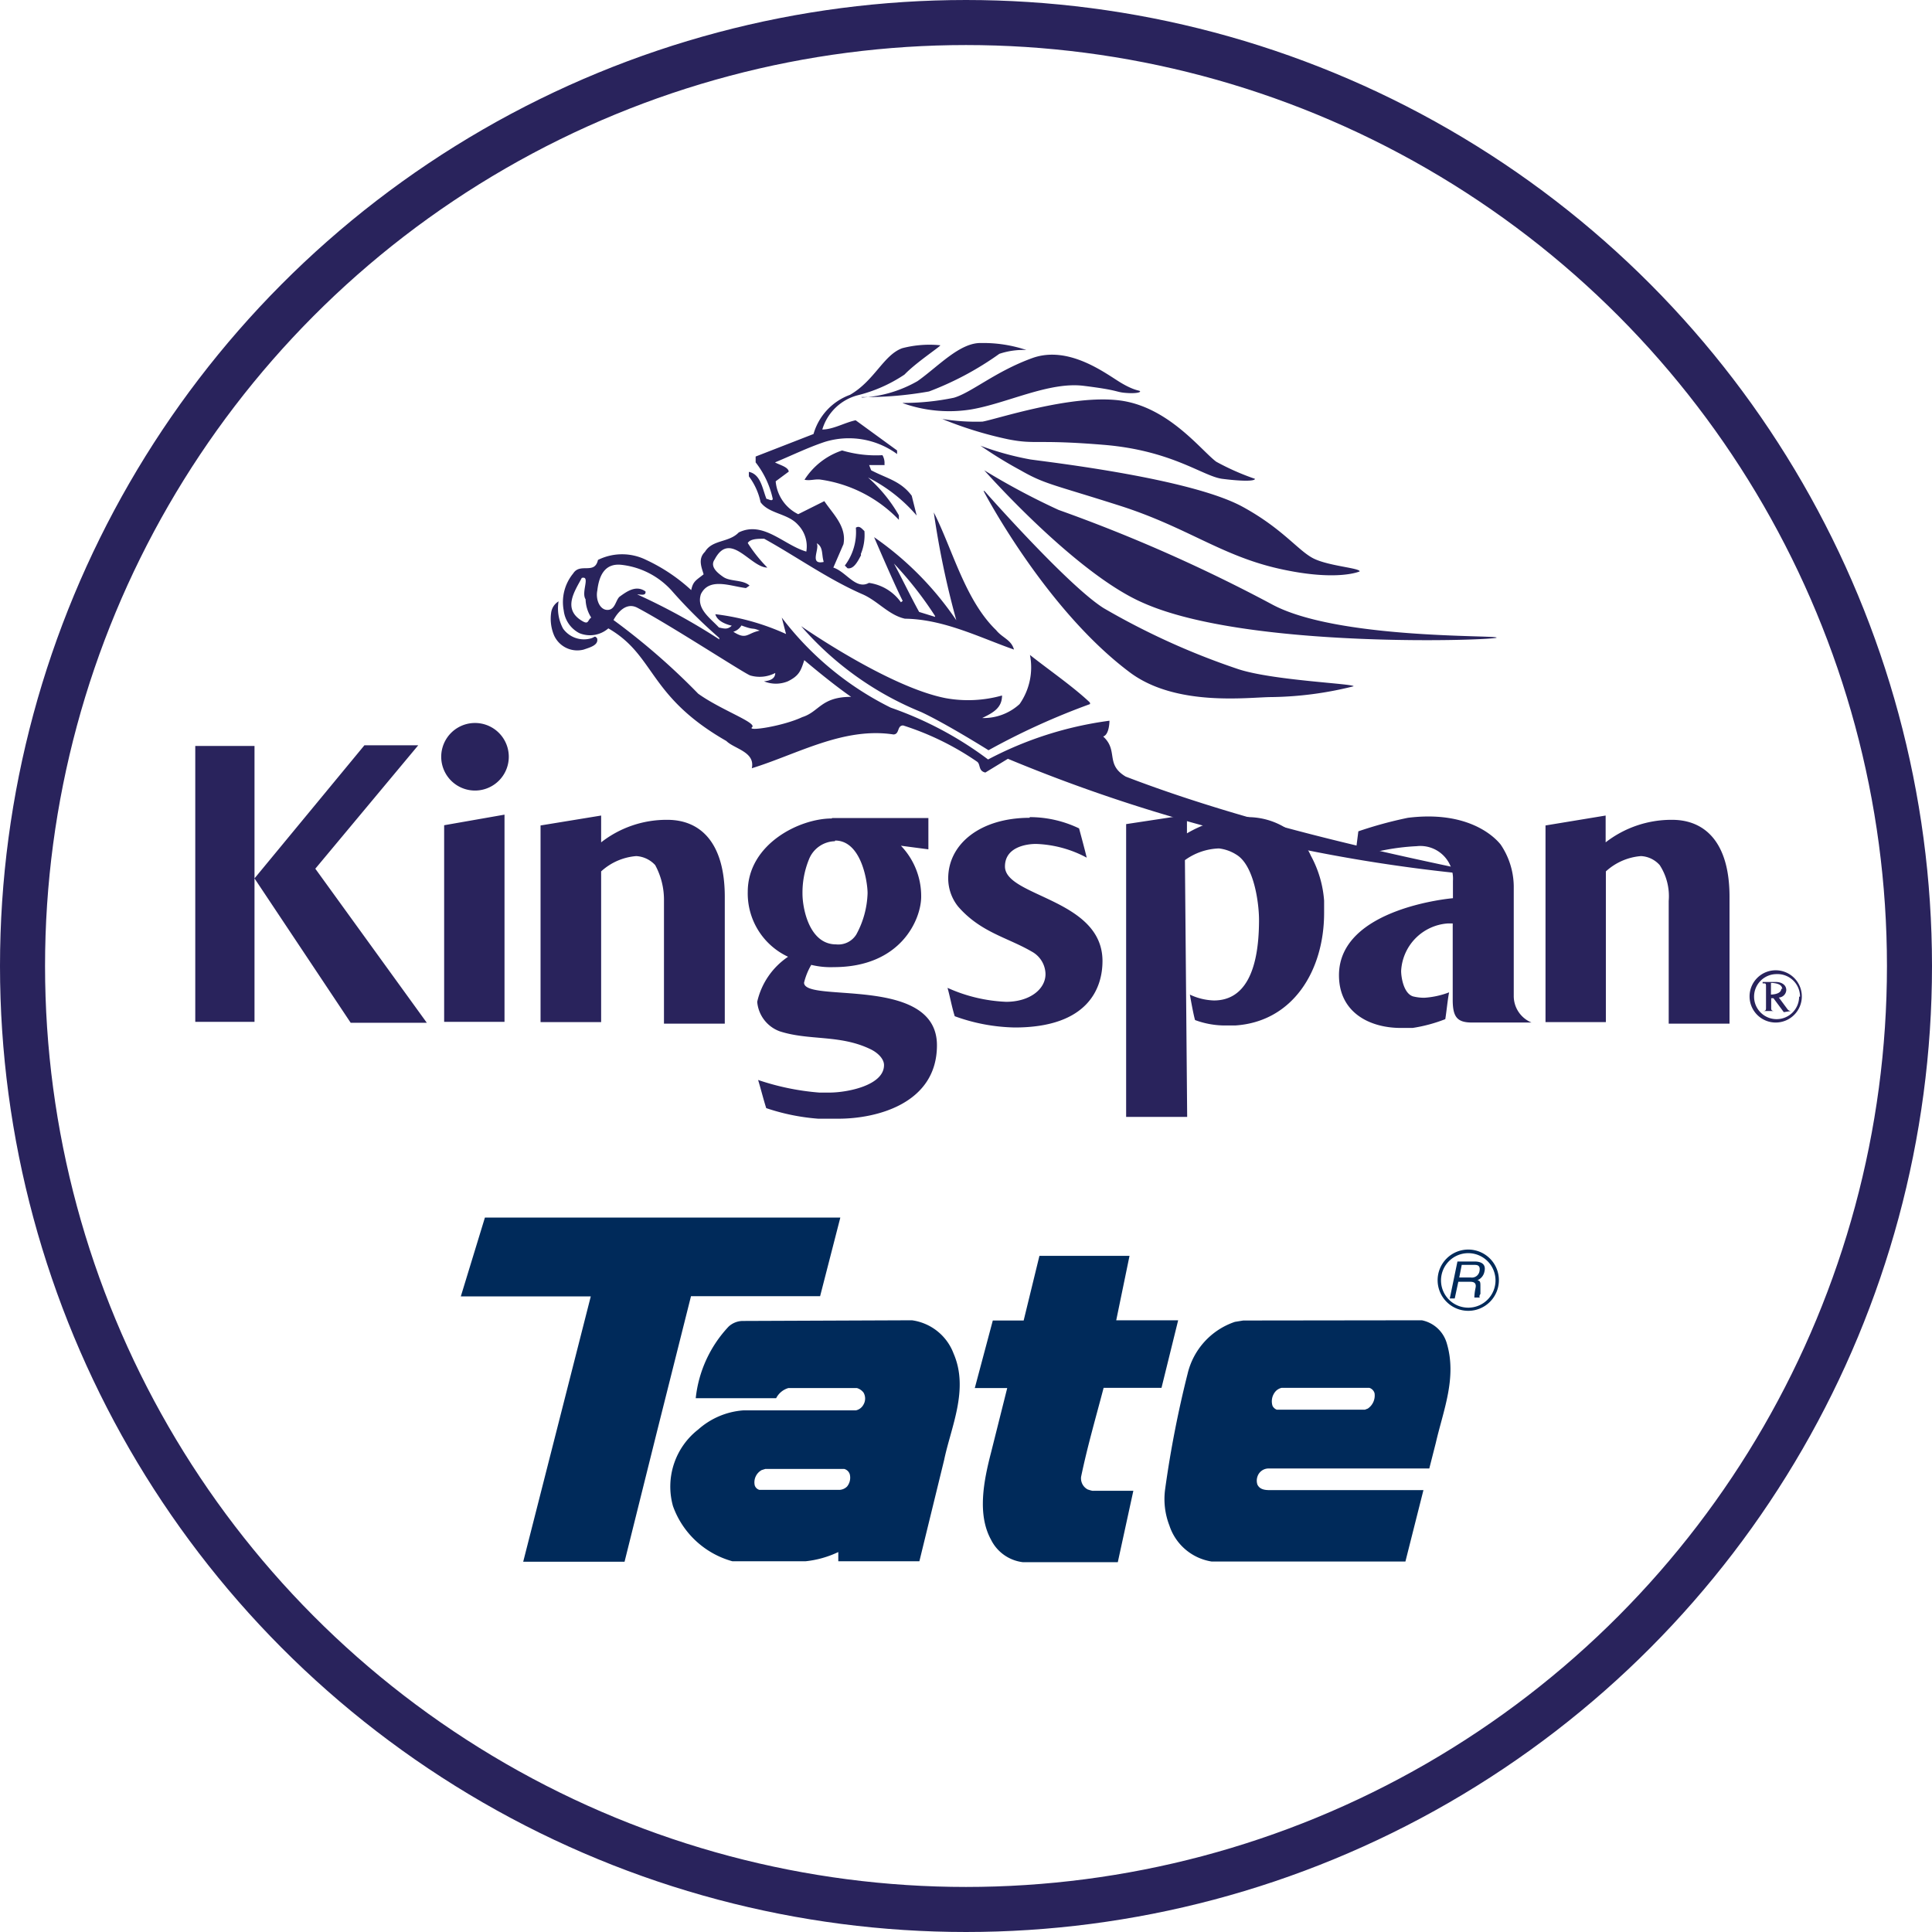 <svg id="Layer_1" data-name="Layer 1" xmlns="http://www.w3.org/2000/svg" viewBox="0 0 85.78 85.78"><defs><style>.cls-1{fill:none;stroke:#29235c;stroke-miterlimit:10;stroke-width:2px;}.cls-2,.cls-3{fill:#002a5a;}.cls-2,.cls-4{fill-rule:evenodd;}.cls-4{fill:#29235c;}</style></defs><circle class="cls-1" cx="42.89" cy="42.89" r="41.89"/><path class="cls-2" d="M37.48,65.22a.35.35,0,0,1,.25.24.62.62,0,0,1-.12.54.51.51,0,0,1-.35.15H33.72a.3.3,0,0,1-.21-.2.62.62,0,0,1,.31-.68l.16-.05Zm23.32-3.6a.35.35,0,0,1,.23.24.7.7,0,0,1-.3.68l-.13.05H56.69a.35.35,0,0,1-.19-.17.67.67,0,0,1,.14-.65.53.53,0,0,1,.26-.15Zm2.33-3a1.45,1.45,0,0,1,1.1,1c.47,1.54-.15,3-.48,4.44l-.29,1.14H56.34a.52.52,0,0,0-.51.36.56.56,0,0,0,0,.36c.06.11.16.24.52.24h6.85l-.8,3.17H53.79a2.36,2.36,0,0,1-1.87-1.6,3.24,3.24,0,0,1-.19-1.6,47.34,47.34,0,0,1,1-5.14,3.21,3.21,0,0,1,2.1-2.3l.37-.06Zm-22.64,0a2.31,2.31,0,0,1,1.85,1.48c.69,1.59-.12,3.27-.42,4.72l-1.1,4.5h-3.6v-.41a4.46,4.46,0,0,1-1.46.41H32.52a3.9,3.9,0,0,1-2.64-2.45A3.21,3.21,0,0,1,31,63.47a3.38,3.38,0,0,1,2-.85l5,0a.5.5,0,0,0,.34-.26.53.53,0,0,0,0-.53.57.57,0,0,0-.29-.2H35a.89.89,0,0,0-.54.45H30.89a5.48,5.48,0,0,1,1.46-3.18.94.94,0,0,1,.61-.25Zm9.1,0h2.72l-.74,3H49c-.34,1.3-.72,2.6-1,3.95a.56.56,0,0,0,.29.56c.23.08.25.06.25.06h1.78l-.69,3.17H45.41a1.82,1.82,0,0,1-1.41-1c-.62-1.13-.32-2.62,0-3.86l.72-2.87-1.44,0,.8-3h1.37l.7-2.87h4l-.59,2.86ZM36.41,57.55H30.68L29.16,63.6l-1.43,5.74h-4.5l3-11.78H20.46l1.07-3.5H37.31l-.9,3.5Z"/><path class="cls-2" d="M64.75,56.91h.53c.26,0,.26.15.23.29a2.3,2.3,0,0,0-.05.41h.27v0c-.06,0-.06-.07,0-.16l0-.3c0-.23,0-.27-.13-.31a.52.52,0,0,0,.31-.39c.08-.34-.17-.44-.44-.44h-.76l-.34,1.64h.22l.15-.7Zm.15-.75h.55c.11,0,.29,0,.24.27a.34.34,0,0,1-.39.29h-.51l.11-.56Z"/><path class="cls-3" d="M65.2,58.2a1.36,1.36,0,1,1,1.35-1.36A1.36,1.36,0,0,1,65.2,58.2Zm0-2.56a1.21,1.21,0,1,0,1.2,1.2A1.21,1.21,0,0,0,65.2,55.64Z"/><path class="cls-4" d="M35.71,29.31s1.17,1,2.08,1.63c-1.34,0-1.41.66-2.17.9-.85.4-2.47.65-2.23.45S32,31.52,31,30.8a30,30,0,0,0-3.76-3.27s.43-.89,1.07-.54c1.46.77,4.72,2.9,5,3a1.49,1.49,0,0,0,1.11-.11c0,.24-.2.34-.5.37a1.39,1.39,0,0,0,1.06,0C35.49,30,35.56,29.77,35.71,29.31Zm8-7.51S47.41,26,49,27a32.25,32.25,0,0,0,5.92,2.69c1.5.52,5.18.66,5.18.78a15.71,15.71,0,0,1-3.64.48c-1,0-4.27.46-6.34-1.13C46.38,27,43.67,21.8,43.67,21.8Zm-.15-2a13,13,0,0,0,2.19.6c.92.13,7.13.85,9.42,2.1,1.83,1,2.5,2,3.2,2.32s2,.4,2,.55h0s-1,.46-3.58-.12-4.1-1.85-7.08-2.8-3.32-.95-4.4-1.57A18.85,18.85,0,0,1,43.52,19.78Zm-1.74-1.2a9.38,9.38,0,0,0,1.8.12c.6-.1,3.94-1.22,6.1-.94S53.33,20,54,20.5a11,11,0,0,0,1.72.76c0,.11-.59.11-1.45,0S52.05,20,49,19.75s-3,0-4.26-.25A16.93,16.93,0,0,1,41.78,18.58Zm-1.71-.69a6.13,6.13,0,0,0,3,.27c1.6-.27,3.46-1.24,5-1.05s1.41.27,1.82.31.69,0,.69-.06-.21,0-.86-.39-2.3-1.68-3.93-1.09-2.71,1.54-3.48,1.76A11,11,0,0,1,40.07,17.89Zm-1.83-.26a5.56,5.56,0,0,0,2.46-.73c.92-.65,1.88-1.72,2.83-1.69a6,6,0,0,1,2,.31,3.34,3.34,0,0,0-1.2.17,13.68,13.68,0,0,1-3.12,1.67A16.07,16.07,0,0,1,38.24,17.63Zm1,3h-.69l.09.23c.68.36,1.31.47,1.8,1.13l.22.88a7,7,0,0,0-2.16-1.69,6.59,6.59,0,0,1,1.37,1.68l0,.2a6,6,0,0,0-3.44-1.78c-.27-.05-.49.06-.75,0A3.16,3.16,0,0,1,37.39,20a5.29,5.29,0,0,0,1.79.21A.68.68,0,0,1,39.27,20.62Zm-1.05,4c-.15.29-.33.63-.6.58l-.12-.12A2.46,2.46,0,0,0,38,23.43c.16-.11.27.05.38.15A2.21,2.21,0,0,1,38.22,24.6Zm-1.66.3c-.66.14-.16-.59-.31-.83C36.55,24.27,36.48,24.61,36.56,24.9Zm4.95,2.44-.71-.22c-.35-.63-.82-1.6-1.12-2.15A16,16,0,0,1,41.51,27.34Zm-9.58,1a27.8,27.8,0,0,0-3.65-2c.15,0,.4.08.37-.13-.42-.3-.83,0-1.16.24-.17.17-.19.58-.53.58s-.53-.46-.45-.86c.08-.68.34-1.23,1.09-1.14a3.53,3.53,0,0,1,2.2,1.13A22.14,22.14,0,0,0,31.93,28.32Zm16.46,2.87a31.4,31.4,0,0,0-4.51,2.05s-1.88-1.18-3-1.7a14.06,14.06,0,0,1-5.32-3.81S39.45,30.51,42,31a5.58,5.58,0,0,0,2.49-.12c0,.56-.41.77-.88,1a2.36,2.36,0,0,0,1.66-.62,2.85,2.85,0,0,0,.46-2.18C46.55,29.73,47.64,30.48,48.39,31.19ZM26,26.61a1.57,1.57,0,0,0,.25.81c-.17.11-.1.34-.42.14-.87-.53-.3-1.33,0-1.9C26.23,25.55,25.79,26.29,26,26.61ZM33.73,28c-.56.11-.58.43-1.17.05a.64.64,0,0,0,.36-.28C33.53,28,33.35,27.84,33.73,28ZM24.8,26.7A1.9,1.9,0,0,0,25,27.91a1.14,1.14,0,0,0,1.25.43c.16-.05.15-.13.26,0,.08.3-.3.4-.59.5a1.13,1.13,0,0,1-1.32-.63,1.9,1.9,0,0,1-.13-1A.7.7,0,0,1,24.8,26.7Zm18.9-5.82A31.48,31.48,0,0,0,47,22.64a70.19,70.19,0,0,1,9.45,4.18c2.86,1.57,10,1.37,10,1.49s-11.07.53-15.71-1.55C47.73,25.45,43.7,20.88,43.7,20.88Zm22.19,18a71.19,71.19,0,0,1-21.14-5.19l-1,.61c-.33-.07-.2-.38-.38-.49a12.43,12.43,0,0,0-3.27-1.6c-.28,0-.15.39-.43.4-2.22-.34-4.28.88-6.29,1.5.16-.73-.78-.86-1.13-1.21-3.49-2-3.14-3.79-5.24-5a1.24,1.24,0,0,1-1.29.21,1.3,1.3,0,0,1-.69-1,2,2,0,0,1,.42-1.65c.31-.49.95.07,1.1-.6a2.41,2.41,0,0,1,2.14,0,7.81,7.81,0,0,1,2,1.34c.08-.39.21-.43.55-.7-.08-.29-.27-.68.06-1,.33-.55,1.06-.4,1.5-.86,1.09-.53,2,.56,3,.85a1.37,1.37,0,0,0-.37-1.19c-.45-.51-1.28-.48-1.66-1a2.89,2.89,0,0,0-.52-1.15l0-.2c.53.11.6.75.78,1.2.08,0,.26.13.28,0a4,4,0,0,0-.76-1.62l0-.26,2.57-1a2.62,2.62,0,0,1,1.62-1.74c1.09-.63,1.49-1.77,2.32-2.07a4.79,4.79,0,0,1,1.69-.13c0,.06-1.06.75-1.59,1.3a6.54,6.54,0,0,1-2.08.92,2.23,2.23,0,0,0-1.57,1.52c.48,0,1-.31,1.48-.41L39.83,20l0,.16a3.62,3.62,0,0,0-3.21-.54c-.75.25-1.44.59-2.21.91.19.11.59.2.61.41l-.58.43a1.8,1.8,0,0,0,1,1.46l1.16-.58c.37.56,1,1.12.85,1.91L37,25.2c.58.19,1,1,1.58.68a2.09,2.09,0,0,1,1.42.86l.08-.06c-.39-.77-1.27-2.83-1.27-2.83a14.08,14.08,0,0,1,3.65,3.69,38.4,38.4,0,0,1-1-4.79c.83,1.63,1.39,3.9,2.77,5.23.27.34.67.42.79.86-1.49-.52-3.11-1.35-4.84-1.37-.73-.16-1.22-.81-1.92-1.1-1.52-.67-2.9-1.66-4.33-2.45-.28,0-.62,0-.73.19a6.5,6.5,0,0,0,.87,1.09c-.75,0-1.65-1.67-2.34-.36-.21.3.08.57.39.78s.87.11,1.16.38l-.16.11c-.68-.08-1.63-.49-2,.27-.21.65.4,1.05.8,1.48.26.06.39.09.57-.08-.27-.06-.65-.21-.73-.51a10.6,10.6,0,0,1,3.14.88l-.19-.73a13.73,13.73,0,0,0,4.84,4,15.84,15.84,0,0,1,4.32,2.3A16,16,0,0,1,49.26,32s0,.62-.28.7c.69.63.08,1.23,1,1.78C57.15,37.24,65.92,38.69,65.89,38.83Z"/><path class="cls-4" d="M80,44.25a1.16,1.16,0,1,0-1.15,1.15A1.16,1.16,0,0,0,80,44.25Zm-.12,0a1,1,0,1,1-1-1A1,1,0,0,1,79.92,44.25Zm-.37.64v0a.21.21,0,0,1-.16-.1l-.37-.5a.35.35,0,0,0,.33-.33c0-.25-.24-.36-.45-.36h-.6v.06c.15,0,.15,0,.15.16v.91c0,.12,0,.16-.17.16v0h.57v0c-.07,0-.17,0-.17-.11v-.46h.1l.46.62Zm-.42-1c0,.22-.29.26-.46.27v-.52h.06C78.9,43.66,79.13,43.71,79.13,43.92Zm-58-11.79a1.5,1.5,0,1,1,0,3,1.5,1.5,0,1,1,0-3Zm1.31,4.07v9.2H19.72V36.64Zm14.68,1.15c1.17,0,1.44,1.84,1.44,2.34a4.07,4.07,0,0,1-.5,1.83.94.94,0,0,1-.9.44c-1.19,0-1.49-1.6-1.49-2.25a3.91,3.91,0,0,1,.29-1.53A1.27,1.27,0,0,1,37.07,37.35Zm-.14-1h4.28v1.39L40,37.55a3.23,3.23,0,0,1,.9,2.26c0,1-.89,3.13-3.88,3.13a3.62,3.62,0,0,1-1-.1,2.91,2.91,0,0,0-.32.79c0,.92,5.9-.35,5.9,2.78,0,2.59-2.68,3.26-4.37,3.26l-.9,0a9.43,9.43,0,0,1-2.31-.47c-.13-.41-.23-.82-.36-1.25a11.17,11.17,0,0,0,2.72.56l.45,0c.77,0,2.42-.31,2.42-1.22,0-.28-.28-.56-.63-.72-1.35-.64-2.7-.36-4-.78a1.53,1.53,0,0,1-1-1.31,3.28,3.28,0,0,1,1.37-2A3.1,3.1,0,0,1,33.2,39.6C33.2,37.49,35.48,36.34,36.93,36.34ZM52.71,49.59H50v-13l2.7-.41V37a5.45,5.45,0,0,1,2.18-.72,4.8,4.8,0,0,1,.51,0,3.21,3.21,0,0,1,2.46,1.14,2.43,2.43,0,0,1,.35.57,4.92,4.92,0,0,1,.59,2c0,.33,0,.47,0,.54,0,2.56-1.38,4.83-3.94,5l-.54,0a3.83,3.83,0,0,1-1.25-.24c-.08-.26-.23-1.13-.23-1.13a2.67,2.67,0,0,0,1.07.26c1.29,0,2-1.17,2-3.58,0-.71-.21-2.41-1-2.89a1.84,1.84,0,0,0-.78-.28,2.72,2.72,0,0,0-1.51.52Zm11.79-5.2V41h-.21a2.23,2.23,0,0,0-2.08,2.11c0,.28.11,1,.53,1.13a2.08,2.08,0,0,0,.5.06,3.76,3.76,0,0,0,1.1-.24c-.06.28-.12.9-.17,1.19a6.77,6.77,0,0,1-1.45.39l-.53,0c-1.36,0-2.74-.67-2.74-2.34,0-3,5.06-3.42,5.06-3.42v-.77a1.45,1.45,0,0,0-1.61-1.54,10.1,10.1,0,0,0-2.74.52l.15-1.18a18.1,18.1,0,0,1,2.2-.6C65,36,66.23,37,66.63,37.5a3.37,3.37,0,0,1,.58,1.84v4.87A1.27,1.27,0,0,0,68,45.4H65.36C64.7,45.4,64.5,45.16,64.5,44.39Zm6.79-8.18V37.4a4.76,4.76,0,0,1,2.95-1c1.46,0,2.55,1,2.55,3.42v5.63h-2.7V40a2.53,2.53,0,0,0-.4-1.59,1.19,1.19,0,0,0-.83-.4,2.61,2.61,0,0,0-1.56.68v6.69H68.62V36.65Zm-44.6,0V37.4a4.71,4.71,0,0,1,2.94-1c1.46,0,2.55,1,2.55,3.42v5.63h-2.7V40a3.23,3.23,0,0,0-.39-1.59,1.24,1.24,0,0,0-.84-.4,2.61,2.61,0,0,0-1.56.68v6.69H24V36.65ZM11.3,39l4.88-5.91h2.39L14,38.57l4.95,6.84H15.57Zm0,6.37H8.67V33.12H11.3Zm34.42-9.09a5.06,5.06,0,0,1,2.19.5s.24.88.34,1.3A5.12,5.12,0,0,0,46,37.47c-.43,0-1.38.14-1.38,1,0,1.35,4.33,1.43,4.33,4.2,0,1.15-.59,2.95-3.9,2.95a8.21,8.21,0,0,1-2.66-.5c-.13-.41-.2-.83-.32-1.26a7,7,0,0,0,2.6.62c1.05,0,1.75-.56,1.75-1.23a1.16,1.16,0,0,0-.61-1c-1.08-.63-2.27-.85-3.27-2A2,2,0,0,1,42.1,39C42.1,37.47,43.53,36.31,45.72,36.31Z"/></svg>
